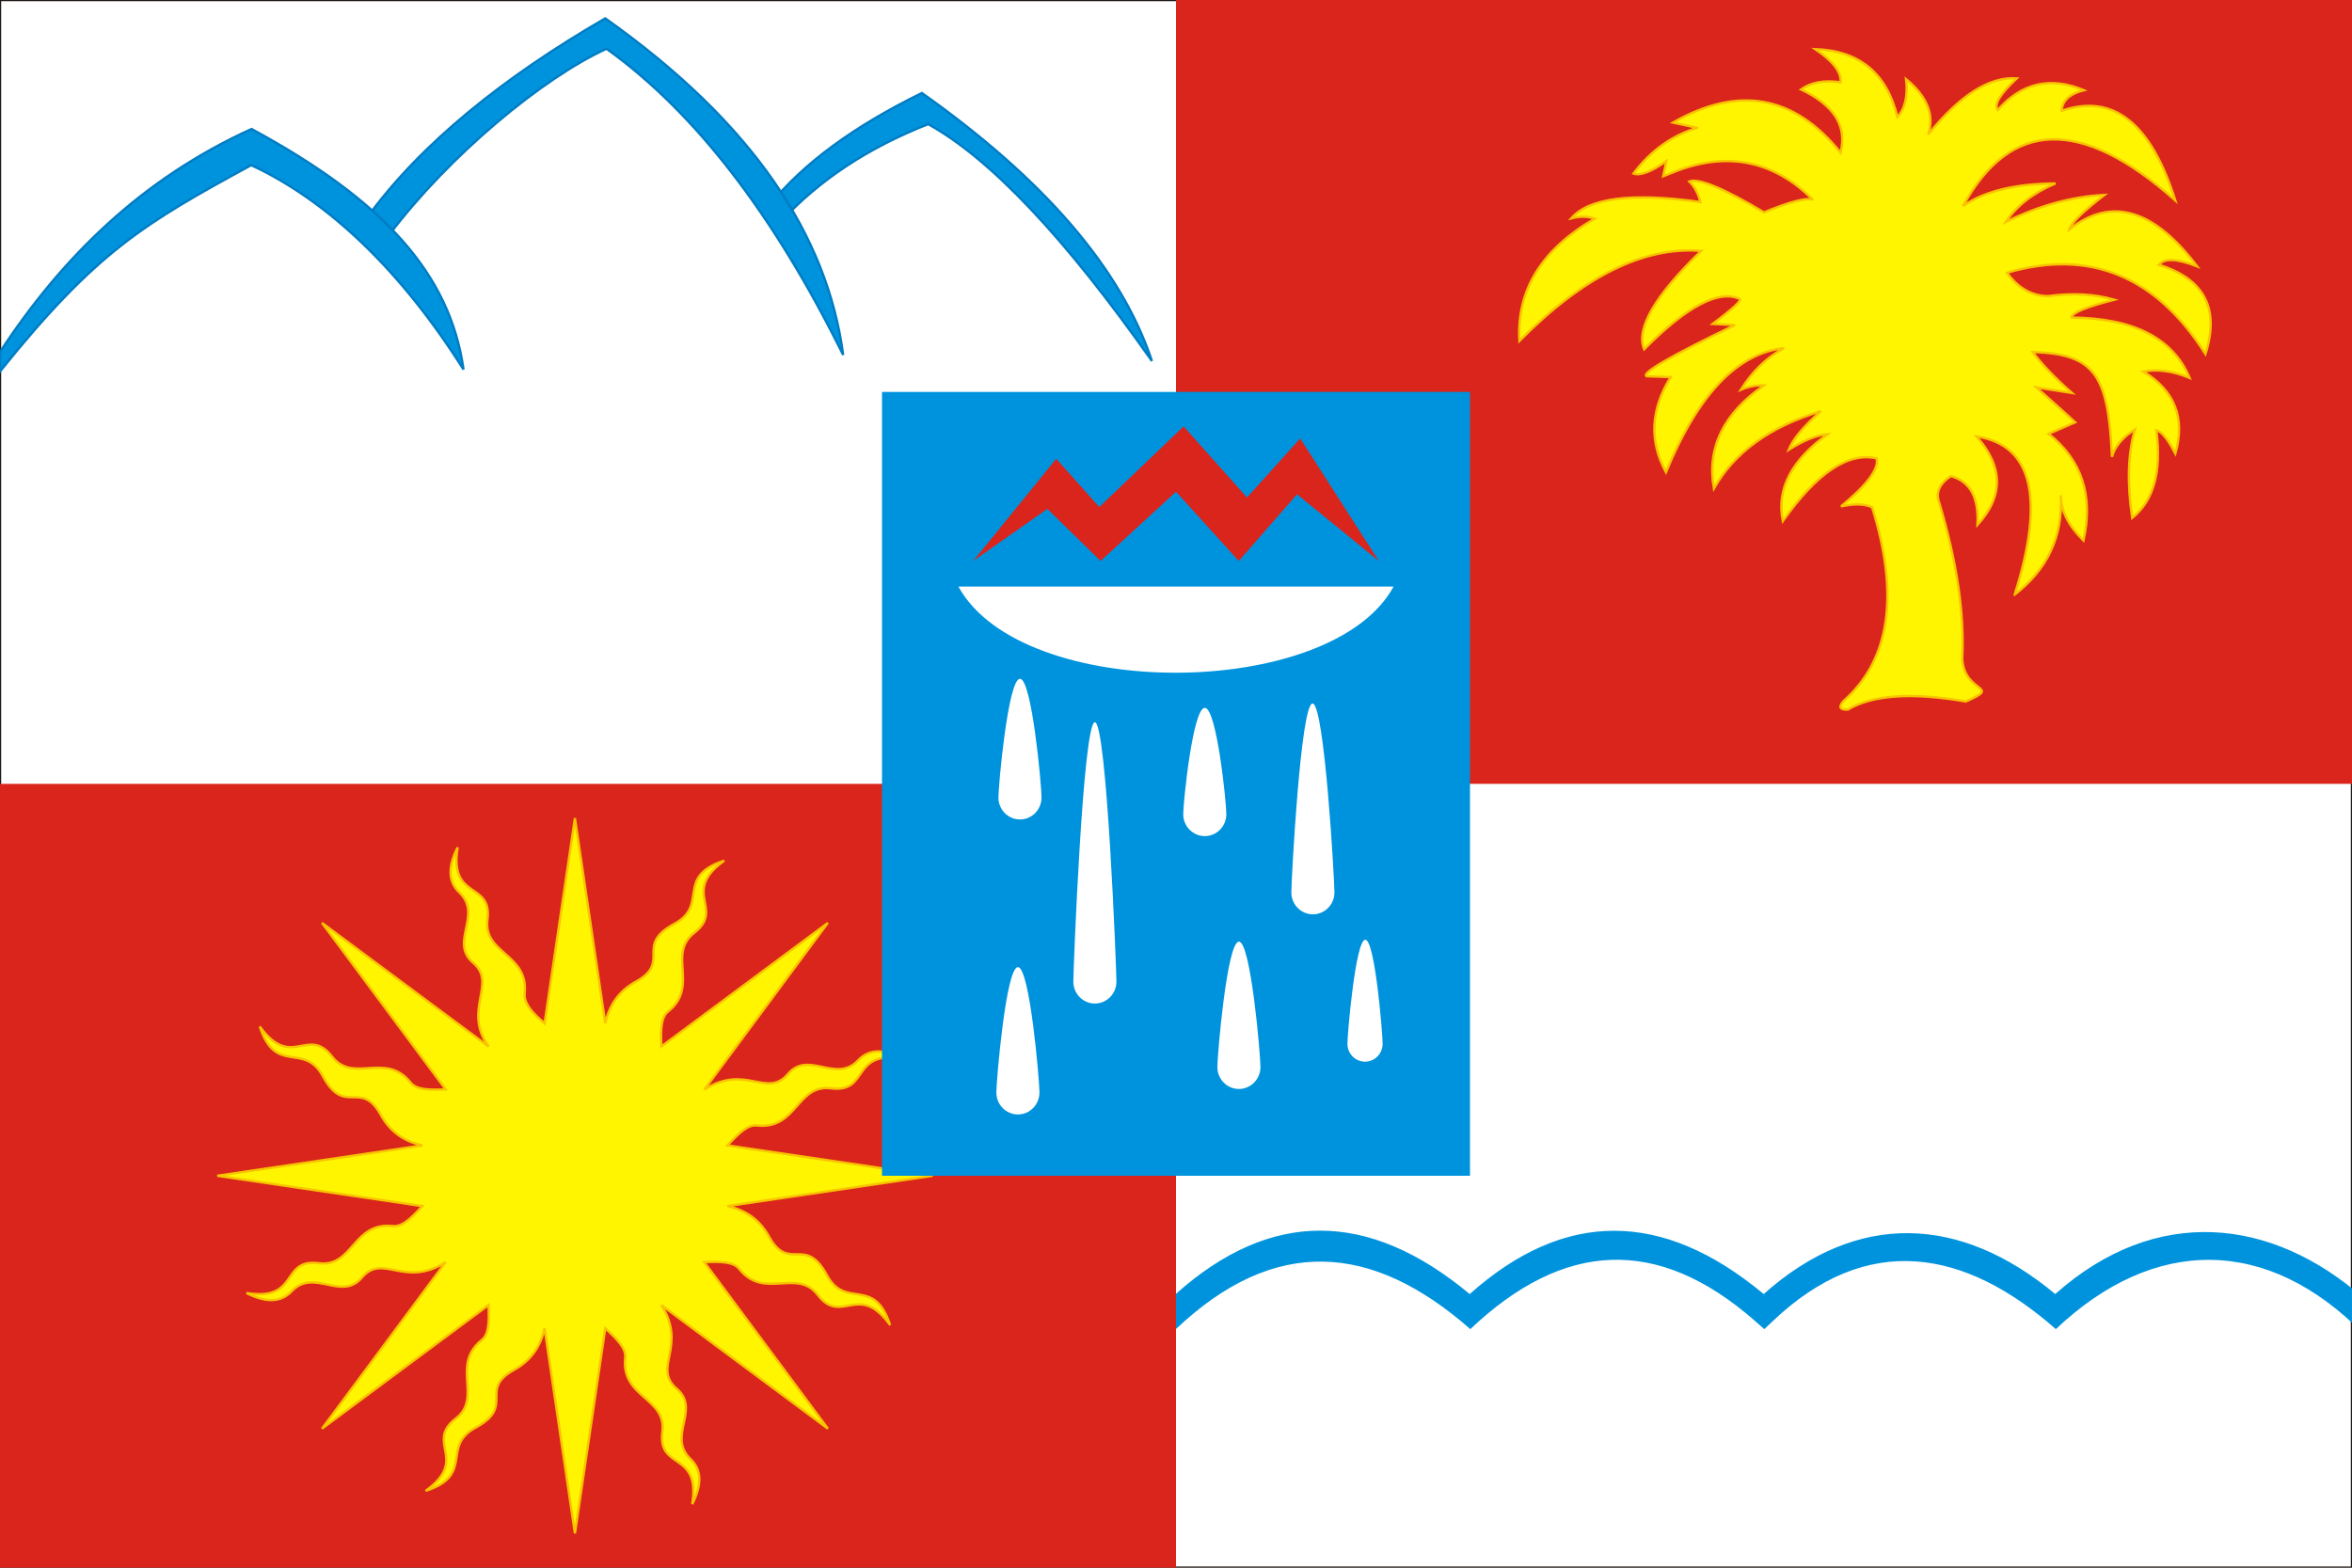 <?xml version="1.0" encoding="UTF-8"?>
<svg xmlns="http://www.w3.org/2000/svg" width="900px" height="600px">
 <rect width="100%" height="100%" fill="#333333" stroke="none"/>
 <defs>
  <style type="text/css">
   <![CDATA[
    .str0 {stroke:#1F1A17;stroke-width:0.9}
    .str1 {stroke:#F8C300;stroke-width:0.9}
    .str2 {stroke:#007CC3;stroke-width:0.9}
    .fil3 {fill:#0093DD}
    .fil1 {fill:#DA251D}
    .fil2 {fill:#FFF500}
    .fil0 {fill:white}
    .fil4 {fill:#0093DD}
   ]]>
  </style>
 </defs>
  <rect class="fil0 str0" width="900" height="600"/>
  <rect class="fil1" x="450" width="450" height="300"/>
  <rect class="fil1" y="300" width="450" height="300"/>
  <path class="fil2 str1" d="M208.391 391.628l11.609 -78.5 11.611 78.496c1.569,-7.015 5.23,-12.496 12.21,-16.199 12.991,-7.559 -1.095,-13.564 14.215,-21.839 13.433,-7.259 0.116,-18.019 19.094,-24.187 -16.844,12.153 0.409,18.412 -11.516,27.658 -10.47,8.117 2.073,20.36 -9.959,30.081 -2.785,2.159 -2.869,7.133 -2.594,13.38l63.722 -47.302 -47.256 63.791c15.843,-10.052 23.903,3.56 32.005,-5.974 7.844,-9.23 18.325,3.846 26.923,-5.289 4.01,-4.22 9.75,-4.43 17.218,-0.626 -20.508,-3.314 -12.73,13.309 -27.7,11.414 -13.145,-1.663 -12.926,15.861 -28.312,14.229 -3.496,-0.442 -7.067,3.015 -11.289,7.628l78.5 11.61 -78.496 11.611c7.015,1.569 12.496,5.23 16.199,12.21 7.559,12.991 13.564,-1.095 21.839,14.215 7.259,13.433 18.019,0.116 24.187,19.094 -12.153,-16.844 -18.412,0.409 -27.658,-11.516 -8.117,-10.47 -20.36,2.073 -30.081,-9.959 -2.159,-2.785 -7.126,-2.862 -13.372,-2.587l47.295 63.715 -63.715 -47.292c10.052,15.843 -3.638,23.94 5.897,32.042 9.23,7.845 -3.846,18.325 5.289,26.923 4.22,4.01 4.43,9.75 0.626,17.218 3.314,-20.508 -13.309,-12.73 -11.414,-27.7 1.663,-13.145 -15.861,-12.926 -14.229,-28.312 0.442,-3.496 -3.015,-7.062 -7.628,-11.285l-11.61 78.496 -11.611 -78.496c-1.569,7.015 -5.23,12.496 -12.21,16.199 -12.991,7.559 1.095,13.564 -14.215,21.839 -13.433,7.259 -0.116,18.019 -19.094,24.187 16.844,-12.153 -0.409,-18.412 11.516,-27.658 10.47,-8.117 -2.073,-20.36 9.959,-30.081 2.785,-2.159 2.862,-7.126 2.587,-13.372l-63.715 47.295 47.292 -63.715c-15.843,10.052 -23.94,-3.638 -32.042,5.897 -7.845,9.23 -18.325,-3.846 -26.923,5.289 -4.01,4.22 -9.75,4.43 -17.218,0.626 20.508,3.314 12.73,-13.309 27.7,-11.414 13.145,1.663 12.926,-15.861 28.312,-14.229 3.496,0.442 7.062,-3.015 11.285,-7.628l-78.496 -11.61 78.496 -11.611c-7.015,-1.569 -12.496,-5.23 -16.199,-12.21 -7.559,-12.991 -13.564,1.095 -21.839,-14.215 -7.259,-13.433 -18.019,-0.116 -24.187,-19.094 12.153,16.844 18.412,-0.409 27.658,11.516 8.117,10.47 20.36,-2.073 30.081,9.959 2.159,2.785 7.133,2.869 13.38,2.594l-47.302 -63.722 63.723 47.303c-10.074,-14.102 3.541,-24.026 -5.906,-32.053 -9.23,-7.845 3.846,-18.325 -5.289,-26.923 -4.22,-4.01 -4.43,-9.75 -0.626,-17.218 -3.314,20.508 13.309,12.73 11.414,27.7 -1.663,13.145 15.86,12.926 14.229,28.312 -0.546,5.141 7.022,10.638 7.629,11.289z"/>
  <rect class="fil3" x="337.5" y="150" width="225" height="300"/>
  <path class="fil0" d="M366.742 224.491l166.517 0c-23.645,43.604 -142.218,44.344 -166.517,0z"/>
  <path class="fil4" d="M904.469 510.592c-36.641,-37.479 -80.08,-37.632 -117.796,-1.891 -34.962,-30.771 -72.18,-37.329 -108.235,-3.146l-3.32 3.146 -3.419 -3.009c-37.507,-33.011 -73.541,-30.671 -109.081,3.009 -37.818,-33.285 -75.08,-35.62 -112.618,-0.047l0 -13.483c36.228,-32.295 73.616,-32.192 112.385,0.1 36.229,-32.296 73.729,-32.294 112.499,-0.001 35.821,-31.928 75.286,-30.214 111.561,0.001 38.618,-34.343 82.932,-29.305 118.024,1.578l0 13.743z"/>
  <path class="fil3 str2" d="M294.797 78.132c12.691,-15.634 32.01,-29.81 57.959,-42.527 46.963,33.21 76.306,67.395 88.029,102.55 -33.222,-47.225 -61.758,-77.439 -85.604,-90.642 -22.957,8.991 -41.711,21.384 -56.261,37.18l-4.123 -6.561z"/>
  <path class="fil3 str2" d="M140.587 83.089c20.634,-28.273 52.267,-53.624 91.017,-76.055 56.816,40.193 84.98,83.452 91.038,128.804 -26.634,-53.913 -56.819,-92.976 -90.555,-117.189 -24.341,11.121 -60.2,40.753 -83.287,71.379l-8.213 -6.939z"/>
  <path class="fil3 str2" d="M0 134.719c23.74,-36.239 54.331,-66.315 96.253,-85.344 50.525,27.322 75.947,55.491 81.112,92.036 -23.728,-37.611 -51.696,-64.492 -81.235,-78.211 -40.883,22.276 -59.121,32.929 -96.13,78.934 0,-2.471 0,-4.943 0,-7.415z"/>
  <polygon class="fil1" points="372.399,214.704 404.167,175.58 420.658,194.049 452.91,163.187 477.161,190.404 497.531,167.804 527.601,214.704 496.318,189.189 474.008,214.704 450,188.217 421.142,214.704 400.773,194.778 "/>
  <path class="fil0" d="M418.959 276.428c4.553,0 8.245,94.642 8.245,99.269 0,4.628 -3.692,8.383 -8.245,8.383 -4.553,0 -8.245,-3.756 -8.245,-8.383 0,-4.628 3.692,-99.269 8.245,-99.269z"/>
  <path class="fil0" d="M390.298 259.805c4.553,0 8.245,40.815 8.245,45.443 0,4.628 -3.692,8.383 -8.245,8.383 -4.553,0 -8.245,-3.756 -8.245,-8.383 0,-4.628 3.692,-45.443 8.245,-45.443z"/>
  <path class="fil0" d="M461.014 270.913c4.553,0 8.245,36.077 8.245,40.704 0,4.628 -3.692,8.383 -8.245,8.383 -4.553,0 -8.245,-3.756 -8.245,-8.383 0,-4.628 3.692,-40.704 8.245,-40.704z"/>
  <path class="fil0" d="M502.259 269.258c4.553,0 8.367,67.668 8.367,72.295 0,4.628 -3.692,8.383 -8.245,8.383 -4.553,0 -8.245,-3.756 -8.245,-8.383 0,-4.628 3.57,-72.295 8.124,-72.295z"/>
  <path class="fil0" d="M474.073 360.399c4.553,0 8.245,43.367 8.245,47.994 0,4.628 -3.692,8.383 -8.245,8.383 -4.553,0 -8.245,-3.756 -8.245,-8.383 0,-4.628 3.692,-47.994 8.245,-47.994z"/>
  <path class="fil0" d="M522.43 359.661c3.718,0 6.635,36.047 6.635,39.826 0,3.78 -3.015,6.847 -6.733,6.847 -3.718,0 -6.733,-3.067 -6.733,-6.847 0,-3.778 3.113,-39.826 6.832,-39.826z"/>
  <path class="fil0" d="M389.504 370.155c4.553,0 8.245,43.367 8.245,47.994 0,4.628 -3.692,8.383 -8.245,8.383 -4.553,0 -8.245,-3.756 -8.245,-8.383 0,-4.628 3.692,-47.994 8.245,-47.994z"/>
  <path class="fil2 str1" d="M770.943 227.551c11.973,-9.317 18.415,-21.366 17.657,-37.97 -0.05,5.772 2.831,11.543 8.64,17.314 3.84,-17.163 -0.606,-30.782 -13.338,-40.857 3.385,-1.468 6.77,-2.936 10.155,-4.404 -7.502,-6.843 0,-0.202 -14.854,-13.365 4.547,0.709 9.094,1.417 13.641,2.126 -6.516,-5.721 -11.518,-10.936 -15.006,-15.644 24.254,0.607 28.902,9.418 30.314,40.097 1.113,-3.998 4.044,-7.494 8.791,-10.48 -2.68,9.163 -3.031,20.453 -1.061,33.87 8.235,-6.633 11.317,-17.823 9.247,-33.567 2.02,0.456 4.446,3.443 7.273,8.961 3.892,-13.619 -0.201,-24.1 -12.276,-31.44 5.407,-1.013 11.32,-0.203 17.734,2.431 -6.366,-15.19 -21.422,-22.886 -45.166,-23.087 -0.001,-1.773 5.458,-4.052 16.368,-6.835 -7.526,-2.176 -15.964,-2.631 -25.311,-1.367 -6.266,-0.05 -11.519,-3.039 -15.763,-8.962 31.677,-9.162 56.989,1.217 75.935,31.136 5.523,-17.368 -0.405,-28.756 -17.785,-34.161 1.987,-2.617 6.855,-2.419 14.602,0.595 -16.623,-22.023 -32.942,-26.732 -48.957,-14.125 0.759,-2.48 5.256,-6.886 13.489,-13.214 -12.377,0.607 -24.957,4.05 -37.74,10.329 4.169,-6.228 10.511,-11.141 19.022,-14.733 -15.586,0.151 -27.383,3.039 -35.391,8.657 18.203,-33.314 45.283,-34.023 81.24,-2.126 -9.347,-29.669 -23.848,-41.111 -43.5,-34.326 0.196,-3.854 3.033,-6.481 8.51,-7.879 -12.8,-5.341 -23.786,-2.822 -32.958,7.559 -1.611,-2.015 0.808,-6.047 7.256,-12.095 -10.481,-0.704 -21.769,6.452 -33.863,21.468 2.419,-7.457 -0.404,-14.513 -8.466,-21.165 0.705,6.451 -0.404,11.289 -3.326,14.513 -4.032,-16.73 -14.513,-25.398 -31.446,-26.003 6.853,4.637 10.078,8.87 9.676,12.699 -6.25,-0.907 -11.288,0 -15.118,2.721 12.699,6.047 17.738,14.111 15.118,24.189 -17.682,-21.971 -39.048,-25.801 -64.1,-11.49 9.275,2.013 12.367,2.682 9.275,2.014 -9.651,2.884 -17.785,8.707 -24.402,17.466 2.476,0.964 6.67,-0.607 12.58,-4.708 -0.405,1.924 -0.809,3.848 -1.213,5.771 1.92,-0.759 3.84,-1.519 5.759,-2.277 19.603,-7.191 36.782,-3.444 51.534,11.239 -2.653,-0.811 -8.891,0.809 -18.721,4.86 -15.434,-9.215 -24.957,-13.165 -28.569,-11.848 2.021,2.024 3.437,4.657 4.244,7.898 -26.17,-3.697 -42.64,-1.622 -49.411,6.228 3.283,-0.862 6.265,-0.811 8.943,0.151 -20.31,11.745 -29.909,27.338 -28.799,46.78 24.504,-24.757 47.695,-36.249 69.569,-34.478 -17.783,17.213 -25.057,29.77 -21.826,37.668 16.319,-16.454 28.497,-22.884 36.528,-19.29 1.01,0.456 -2.426,3.646 -10.306,9.569 2.831,0.151 5.659,0.304 8.487,0.455 -24.705,11.898 -35.971,18.429 -33.8,19.593 3.083,0.102 6.164,0.203 9.246,0.304 -7.68,12.353 -8.284,24.503 -1.819,36.452 12.227,-29.719 27.284,-45.566 45.168,-47.539 -6.619,3.596 -12.126,8.91 -16.521,15.946 2.907,-1.264 5.863,-1.82 8.865,-1.669 -15.534,10.732 -21.924,23.895 -19.172,39.49 7.781,-13.821 21.423,-23.695 40.923,-29.617 -6.618,5.819 -10.71,10.73 -12.276,14.732 5.96,-3.694 10.912,-5.67 14.854,-5.923 -13.893,9.974 -19.602,21.063 -17.127,33.262 13.085,-18.53 25.059,-26.53 35.921,-23.998 0.909,4 -3.637,10.127 -13.641,18.378 5.128,-1.126 9.096,-1.012 11.9,0.34 10.482,33.664 6.854,58.357 -10.885,74.079 -2.078,2.333 -1.558,3.448 1.558,3.346 9.398,-5.644 24.455,-6.683 45.171,-3.113 14.193,-6.195 -0.482,-2.839 -1.375,-16.258 0.912,-17.17 -2.014,-37.09 -8.78,-59.76 -1.465,-3.873 0.001,-7.291 4.395,-10.252 7.402,1.975 10.812,8.202 10.231,18.681 10.029,-10.983 9.902,-22.277 -0.378,-33.869 21.396,3.315 26.272,23.491 14.626,60.524z"/>
</svg>